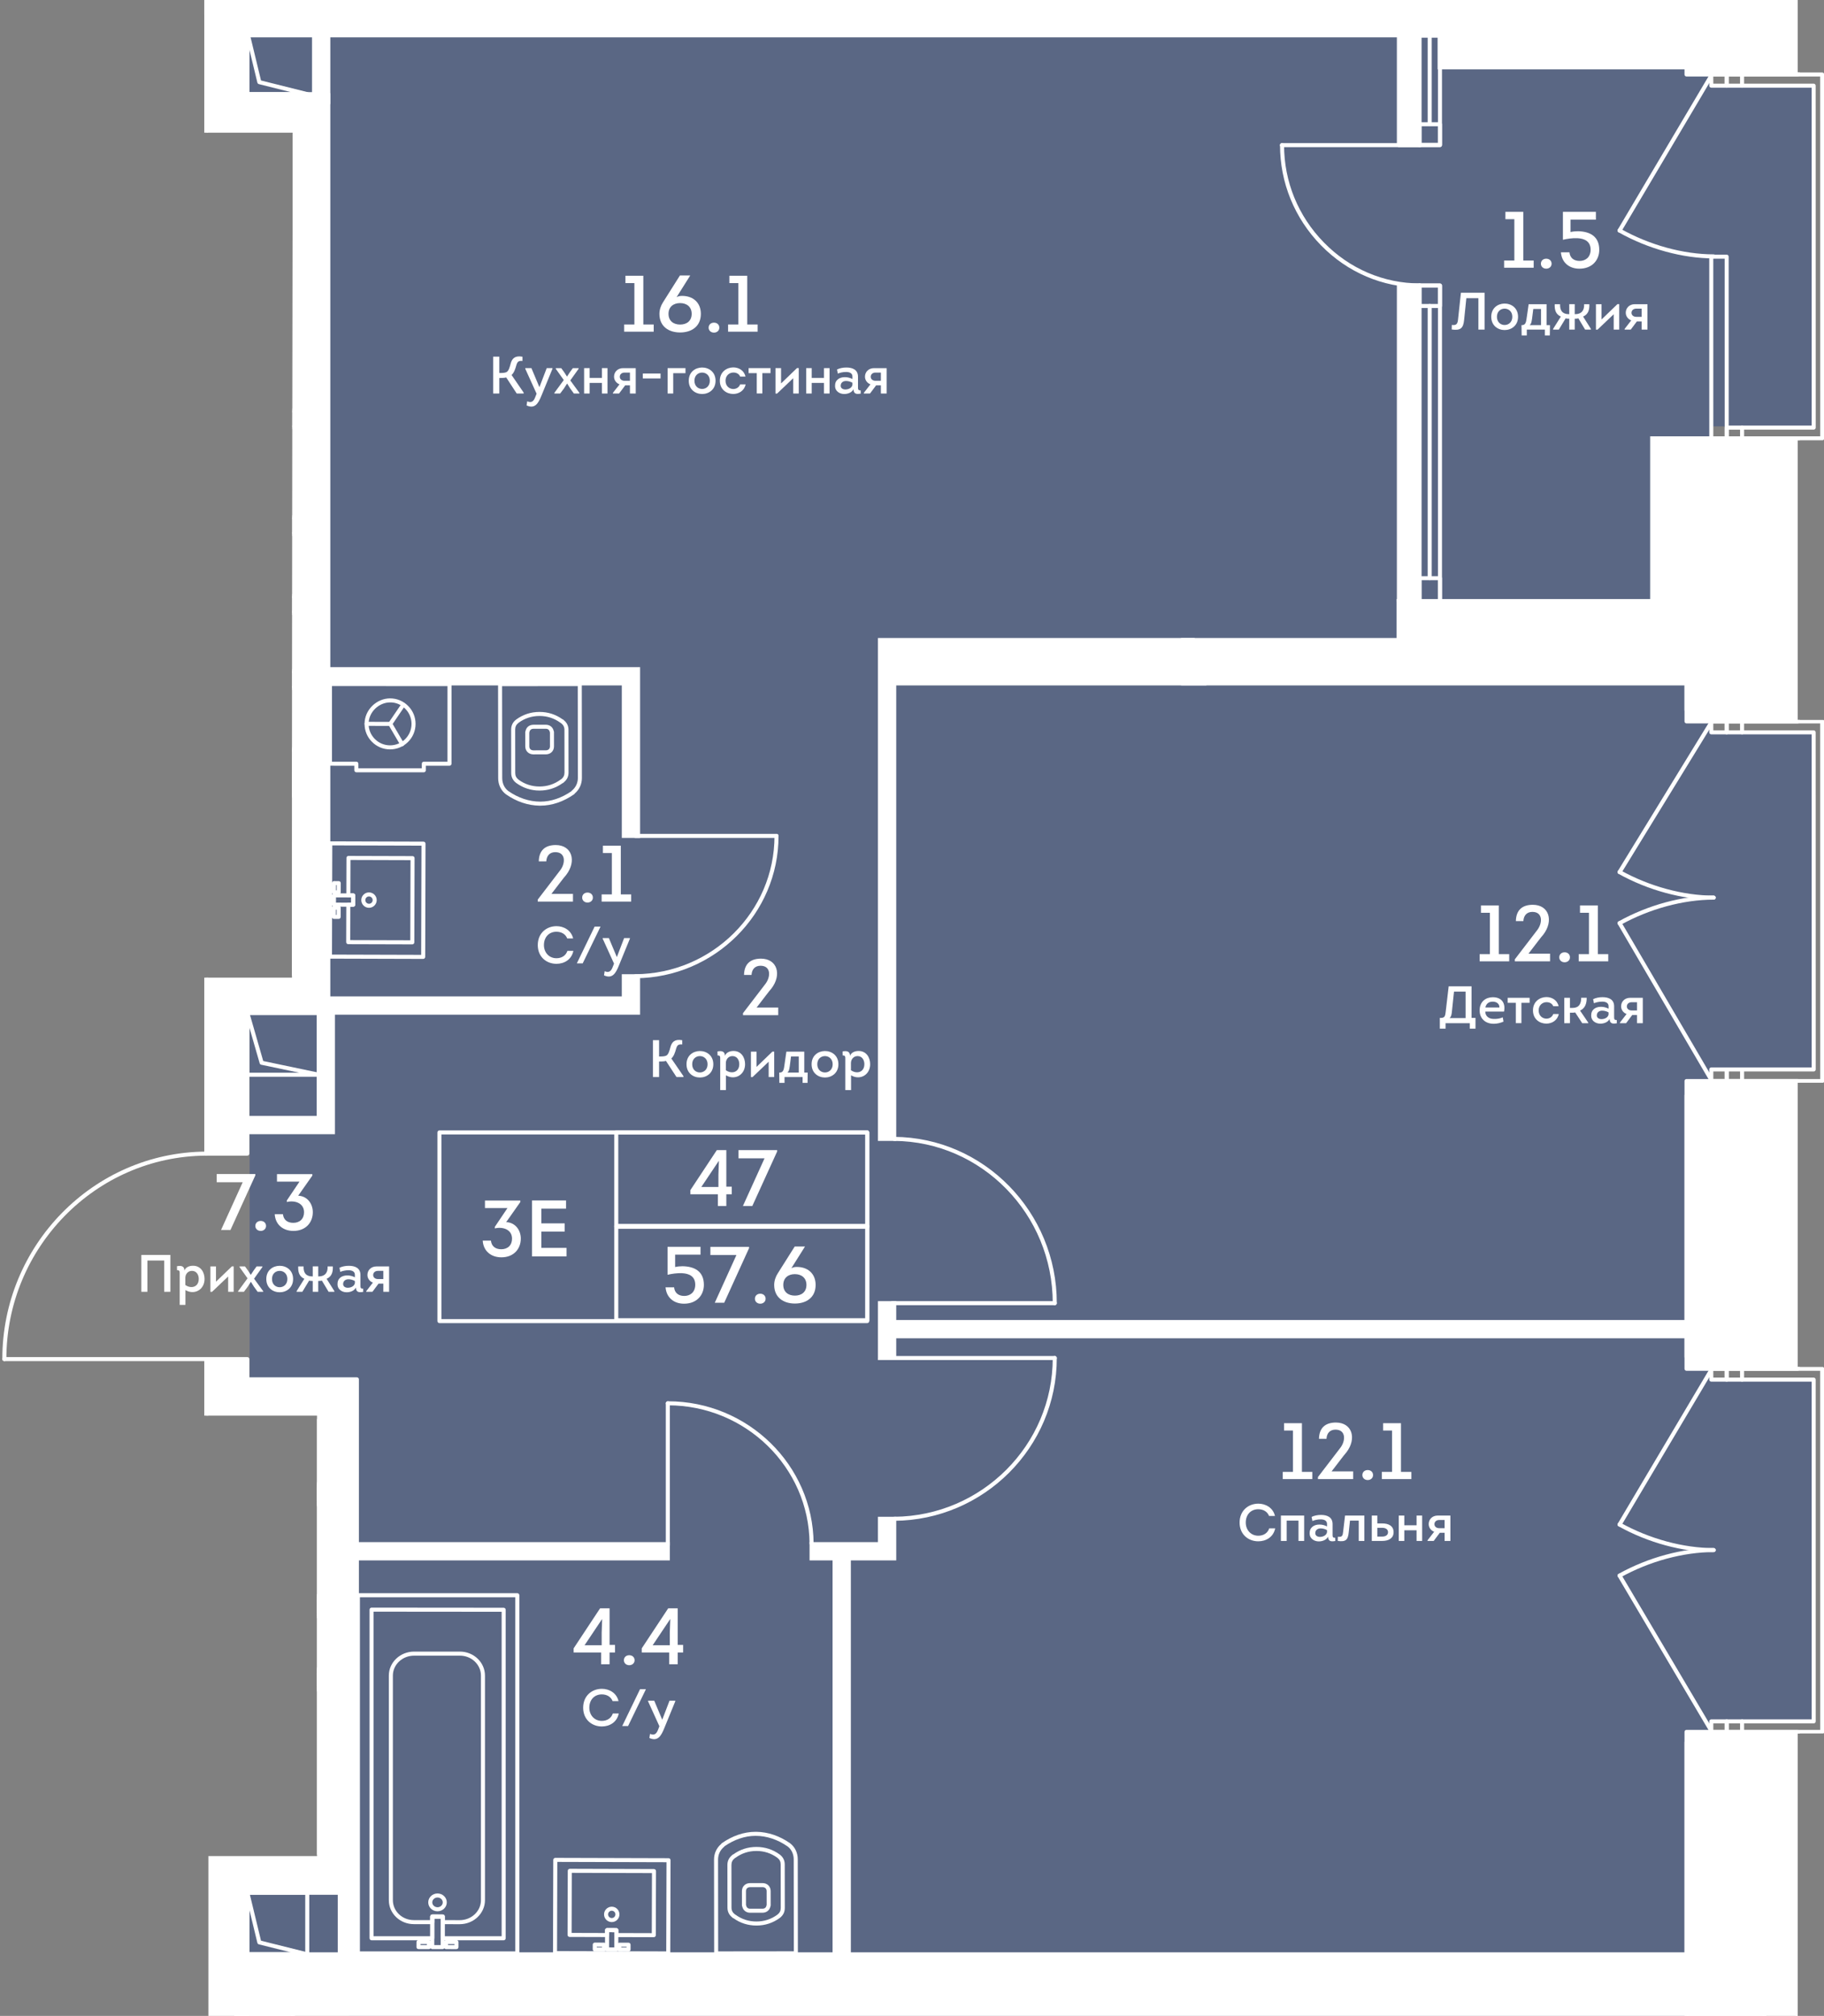 <?xml version="1.0" encoding="UTF-8"?><svg xmlns="http://www.w3.org/2000/svg" xmlns:xlink="http://www.w3.org/1999/xlink" viewBox="0 0 452.432 500"><rect x="0" y="0" width="452.432" height="500" fill="#808080" stroke="none"/><defs><clipPath id="clippath"><polygon points="452.432 109.195 452.432 17.922 445.91 17.922 445.91 0 50.264 0 50.264 32.913 72.59 32.913 72.418 242.483 49.214 242.483 49.214 285.578 0 285.578 0 337.674 49.214 337.674 49.214 351.126 78.635 351.126 78.635 460.364 51.693 460.364 51.693 500 445.91 500 445.91 486.615 445.91 486.615 445.91 429.949 452.432 429.949 452.432 339.051 445.91 339.051 445.91 268.557 452.432 268.557 452.432 178.569 445.91 178.569 445.91 109.195 452.432 109.195" fill="none"/></clipPath><clipPath id="clippath-1"><rect x="-771.636" y="-560.738" width="1224.068" height="2210.654" fill="none"/></clipPath><clipPath id="clippath-2"><rect x="-771.636" y="-560.738" width="1224.068" height="2210.654" fill="none"/></clipPath><clipPath id="clippath-3"><rect x="-771.636" y="-560.738" width="1224.068" height="2210.654" fill="none"/></clipPath><clipPath id="clippath-5"><rect x="-771.636" y="-560.738" width="1224.068" height="2210.654" fill="none"/></clipPath><clipPath id="clippath-6"><rect x="-771.636" y="-560.738" width="1224.068" height="2210.654" fill="none"/></clipPath><clipPath id="clippath-7"><rect x="-771.636" y="-560.738" width="1224.068" height="2210.654" fill="none"/></clipPath><clipPath id="clippath-8"><rect x="-771.636" y="-560.738" width="1224.068" height="2210.654" fill="none"/></clipPath><clipPath id="clippath-9"><rect x="-771.636" y="-560.738" width="1224.068" height="2210.654" fill="none"/></clipPath><clipPath id="clippath-10"><rect x="-771.636" y="-560.738" width="1224.068" height="2210.654" fill="none"/></clipPath></defs><g id="Layer_1"><polygon points="420.015 116.098 424.788 116.098 424.788 105.747 449.726 105.747 449.726 21.481 424.788 21.481 424.788 11.13 420.015 11.13 420.015 7.063 102.908 7.063 80.045 7.063 58.668 7.063 58.668 28.731 80.045 28.731 80.045 249.54 61.926 249.54 61.926 348.652 86.604 348.652 86.604 467.285 56.555 467.285 56.555 495.237 86.604 495.237 86.604 500.735 420.015 500.735 420.015 436.38 424.083 436.38 424.083 427.033 449.726 427.033 449.726 341.885 424.083 341.885 424.083 265.356 449.726 265.356 449.726 181.793 424.083 181.793 424.083 164.13 420.015 164.13 420.015 159.788 420.015 116.098" fill="#425788" opacity=".6"/></g><g id="_44"><g clip-path="url(#clippath)"><g clip-path="url(#clippath-1)"><g clip-path="url(#clippath-2)"><path d="m261.627,323.726h-40.324c-.276,0-.502-.223-.502-.502,0-.276.226-.499.502-.499h40.324c.276,0,.502.223.502.499,0,.28-.227.502-.502.502" fill="#fff"/><path d="m261.627,323.726h0c-.28,0-.502-.223-.502-.502.028-22.044-17.619-40.098-39.337-40.246-.276-.004-.499-.226-.495-.506,0-.276.251-.446.502-.495,22.267.152,40.36,18.659,40.335,41.247,0,.28-.227.502-.502.502" fill="#fff"/><path d="m261.627,337.332h-40.324c-.276,0-.502-.223-.502-.502,0-.276.226-.499.502-.499h40.324c.276,0,.502.223.502.499,0,.28-.227.502-.502.502" fill="#fff"/><path d="m221.792,377.207c-.276,0-.499-.219-.502-.499,0-.276.223-.502.499-.502,21.715-.152,39.362-17.813,39.337-39.376,0-.276.223-.499.502-.499.276,0,.499.223.499.499.028,22.111-18.064,40.225-40.331,40.377h-.004Z" fill="#fff"/><path d="m165.65,383.793c-.276,0-.502-.223-.502-.502v-35.231c0-.276.227-.499.502-.499s.502.223.502.499v35.231c0,.28-.227.502-.502.502" fill="#fff"/><path d="m201.306,383.339c-.276,0-.499-.219-.502-.499-.131-18.906-15.875-34.279-35.11-34.279h-.042c-.276,0-.502-.223-.502-.499,0-.29.209-.492.545-.502,19.784,0,35.981,15.815,36.115,35.273,0,.279-.223.506-.499.506h-.004Z" fill="#fff"/><path d="m192.61,207.828h-35.019c-.279,0-.502-.223-.502-.502,0-.276.223-.499.502-.499h35.019c.276,0,.502.223.502.499,0,.28-.227.502-.502.502" fill="#fff"/><path d="m157.621,242.634c-.276,0-.499-.219-.502-.499,0-.276.223-.502.499-.502,19.037-.131,34.509-15.521,34.491-34.304,0-.28.223-.502.502-.502.276,0,.499.223.499.502.021,19.331-15.896,35.17-35.485,35.305h-.004Z" fill="#fff"/><path d="m46.542,511.215c-.088,0-.177-.021-.258-.071l-37.572-22.497c-.237-.141-.315-.449-.173-.686.141-.241.453-.315.69-.173l37.572,22.497c.237.141.315.449.173.686-.096.159-.262.244-.431.244" fill="#fff"/><path d="m3.251,511.428c-.276,0-.502-.223-.502-.502,0-8.008,2.038-15.907,5.889-22.843.134-.241.439-.329.683-.195.244.135.333.439.195.683-3.771,6.788-5.762,14.517-5.762,22.355,0,.28-.226.502-.502.502" fill="#fff"/><path d="m51.168,337.602H1.081c-.276,0-.502-.223-.502-.502,0-.276.226-.499.502-.499h50.087c.276,0,.502.223.502.499,0,.28-.226.502-.502.502" fill="#fff"/><path d="m1.08,337.602c-.276,0-.502-.223-.502-.502-.032-28.188,22.599-51.279,50.451-51.467.308.007.502.219.502.495.004.276-.219.502-.495.506-27.3.188-49.486,22.826-49.454,50.465,0,.28-.223.502-.502.502" fill="#fff"/><path d="m318.013,36.503c-.141,0-.248-.035-.354-.141s-.141-.212-.141-.354.035-.283.141-.354c.177-.212.531-.177.707,0,.106.071.141.212.141.354,0,.106-.035.248-.141.354s-.247.141-.354.141" fill="#fff"/><path d="m352.22,36.501h-34.212c-.276,0-.502-.223-.502-.502,0-.276.227-.499.502-.499h34.212c.276,0,.502.223.502.499,0,.28-.227.502-.502.502" fill="#fff"/><path d="m352.197,71.3h0c-9.239-.004-17.959-3.725-24.545-10.467-6.551-6.71-10.155-15.528-10.148-24.831,0-.28.226-.502.502-.502s.502.223.502.502c-.007,9.041,3.495,17.612,9.862,24.127,6.395,6.551,14.86,10.162,23.827,10.169.276,0,.502.223.502.499,0,.28-.227.502-.502.502" fill="#fff"/></g><g clip-path="url(#clippath-3)"><path d="m162.171,480.481h-.004l-9.296-.028c-.276,0-.499-.226-.499-.502l.004-.715-1.295-.004v.715c0,.134-.057.262-.148.354-.096.096-.219.145-.354.145h-.004l-9.292-.028c-.28,0-.502-.226-.502-.502l.049-15.896c0-.131.053-.262.145-.354.096-.092.223-.145.354-.145h.004l20.887.064c.276,0,.499.226.499.502l-.05,15.893c0,.134-.053.262-.145.357-.096.092-.223.145-.354.145m-8.793-1.029l8.295.025.043-14.895-19.886-.057-.042,14.895,8.295.025v-.718c0-.131.053-.258.148-.354.096-.092.219-.145.354-.145l2.296.007c.28,0,.502.226.499.502v.715Z" fill="#fff"/><path d="m149.822,484.009h-.004l-2.296-.007c-.276,0-.499-.226-.499-.502l.004-1.174c0-.134.053-.262.148-.357.096-.092.219-.145.354-.145l2.296.007c.276,0,.502.226.499.506l-.004,1.174c0,.131-.053.258-.145.354-.096.092-.223.145-.354.145m-1.793-1.008l1.295.004v-.173l-1.295-.004v.173Z" fill="#fff"/><path d="m155.908,484.026h-.004l-2.296-.007c-.276,0-.499-.226-.499-.502l.004-1.174c0-.134.053-.262.148-.354.096-.092.219-.145.354-.145l2.296.007c.276,0,.502.226.499.502l-.004,1.174c0,.131-.053.258-.145.354-.096.092-.223.145-.354.145m-1.793-1.008l1.295.004v-.17l-1.295-.004v.17Z" fill="#fff"/><path d="m151.745,476.733h-.007c-1.054,0-1.91-.86-1.907-1.914.004-1.05.86-1.903,1.91-1.903h.007c1.05,0,1.907.86,1.903,1.914,0,.509-.202.99-.562,1.351-.361.357-.838.552-1.344.552m-.004-2.816c-.499,0-.906.407-.909.906,0,.499.407.909.909.909.244,0,.47-.092.64-.265.17-.17.265-.396.269-.64l.499.004-.499-.004c0-.499-.403-.909-.906-.909h-.004Z" fill="#fff"/><path d="m165.756,485.009h-.004l-28.085-.078c-.131,0-.258-.053-.354-.148-.092-.096-.145-.223-.145-.354l.067-23.123c0-.279.226-.502.502-.502l28.089.081c.131,0,.262.053.354.145.092.096.145.223.145.357l-.071,23.123c0,.276-.223.499-.499.499m-27.583-1.079l27.084.074.064-22.118-27.084-.078-.064,22.122Z" fill="#fff"/><path d="m152.865,484.017h-.004l-2.296-.007c-.276,0-.499-.226-.499-.502l.014-4.779c0-.134.053-.262.149-.357.095-.092.219-.145.354-.145l2.296.007c.276,0,.502.226.499.502l-.014,4.782c0,.131-.053.258-.145.354-.096.092-.223.145-.354.145m-1.793-1.008l1.295.004.011-3.778-1.295-.004-.011,3.778Z" fill="#fff"/><path d="m102.269,234.228h0l-15.9-.046c-.131,0-.258-.053-.354-.148-.092-.096-.145-.223-.145-.354l.028-9.296c0-.276.226-.499.502-.499l.715.004.004-1.298h-.715c-.131,0-.262-.053-.354-.148s-.145-.223-.145-.354l.028-9.296c0-.276.223-.499.499-.499h.004l15.896.046c.276,0,.499.227.499.502l-.06,20.887c0,.131-.053.262-.148.354-.096.092-.219.145-.354.145m-15.394-1.047l14.895.043.057-19.883-14.892-.046-.025,8.295.711.004c.134,0,.262.053.357.145.092.096.145.223.145.357l-.007,2.296c0,.276-.226.499-.502.499h-.715l-.025,8.291Z" fill="#fff"/><path d="m84.016,221.837h0l-1.174-.004c-.131,0-.258-.053-.354-.148-.092-.096-.145-.223-.145-.354l.007-2.296c0-.276.226-.499.502-.499l1.174.004c.131,0,.262.053.354.145.092.096.145.223.145.357l-.007,2.296c0,.276-.223.499-.502.499m-.668-1.005h.17l.004-1.295h-.17l-.004,1.295Z" fill="#fff"/><path d="m84.001,227.923h-.004l-1.174-.004c-.131,0-.258-.053-.354-.148-.092-.096-.145-.223-.145-.354l.007-2.296c0-.276.226-.499.502-.499l1.174.004c.134,0,.262.053.354.145.096.096.149.223.145.357l-.004,2.296c0,.276-.226.499-.502.499m-.672-1.005h.173l.004-1.295h-.173l-.004,1.295Z" fill="#fff"/><path d="m91.528,225.162h-.007c-1.054-.004-1.91-.863-1.907-1.917,0-.509.202-.987.566-1.348.361-.361.838-.555,1.344-.555h.007c1.054.004,1.91.863,1.907,1.917-.004.509-.205.99-.566,1.348-.361.357-.835.555-1.344.555m-.004-2.819c-.241,0-.467.096-.64.265-.17.17-.265.396-.265.64,0,.502.403.909.906.913h.004c.24,0,.467-.095.637-.265.173-.17.269-.4.269-.64,0-.502-.403-.909-.905-.913h-.004Z" fill="#fff"/><path d="m104.967,237.837h0l-23.126-.067c-.276,0-.499-.226-.499-.502l.081-28.089c0-.131.053-.262.145-.354.096-.092.223-.145.354-.145h.004l23.119.071c.279,0,.502.226.502.502l-.078,28.085c0,.131-.057.258-.148.354-.096.092-.219.145-.354.145m-22.62-1.068l22.122.064.074-27.084-22.122-.064-.074,27.084Z" fill="#fff"/><path d="m87.612,224.891h0l-4.779-.014c-.131,0-.258-.053-.354-.148-.092-.096-.145-.223-.145-.354l.007-2.296c0-.276.226-.499.502-.499l4.779.011c.134,0,.262.057.354.149.092.095.145.223.145.357l-.007,2.296c0,.276-.223.499-.502.499m-4.273-1.015l3.774.011.004-1.295-3.774-.011-.004,1.295Z" fill="#fff"/><path d="m186.053,474.418c-.969,0-1.74-.608-1.938-1.528-.035-.064-.078-.163-.078-.294l-.004-3.544c-.004-.559.202-1.065.57-1.425.368-.361.881-.559,1.443-.559l3.095-.004h.004c1.167,0,2.013.831,2.016,1.977l.004,3.548c0,.074-.032.198-.074.283-.195.927-.966,1.542-1.942,1.542l-3.091.004h-.004Zm-1.015-1.924c.011.021.021.05.032.081.103.548.463.842.983.842h.004l3.091-.004c.523,0,.884-.294.969-.785.004-.018.007-.035.011-.05.007-.021.021-.057.035-.088l-.004-3.445c-.004-.594-.403-.98-1.015-.98h-.004l-3.091.004c-.304.004-.562.095-.743.272-.18.173-.272.421-.272.707l.004,3.445Z" fill="#fff"/><path d="m177.642,485.009c-.276,0-.502-.223-.502-.502l-.028-23.278c-.004-1.524.626-2.893,1.776-3.87.035-.071.081-.134.138-.177,2.642-1.854,5.525-2.833,8.341-2.837h.283c2.862.046,5.727,1.015,8.302,2.819,1.231.927,1.924,2.373,1.928,3.979l.032,23.338c0,.134-.053.262-.145.354-.096.095-.223.148-.357.148l-19.766.025Zm2.091-27.095c-.028.053-.064.096-.103.131-.98.789-1.517,1.921-1.517,3.183l.028,22.776,18.765-.021-.028-22.78c-.004-1.348-.555-2.504-1.514-3.229-2.451-1.712-5.193-2.625-7.913-2.628h-.085c-2.561.004-5.2.891-7.633,2.568" fill="#fff"/><path d="m187.629,477.592c-2.101,0-4.018-.612-5.702-1.818-.042-.011-.081-.021-.106-.035-.057-.021-.106-.057-.148-.099-.025-.028-.05-.057-.067-.081-.778-.626-1.164-1.422-1.164-2.423l-.014-10.562c0-1.005.382-1.8,1.164-2.43.021-.032.042-.057.064-.078.042-.042.092-.078.148-.102.025-.011.064-.021.106-.032,1.677-1.217,3.601-1.832,5.706-1.836h.014c2.122,0,4.061.629,5.766,1.871.004.004.007.004.011.007.835.64,1.242,1.454,1.242,2.483l.014,10.757c.004,1.029-.403,1.843-1.234,2.487-1.712,1.256-3.658,1.889-5.79,1.892h-.007Zm-5.316-2.756c.039.014.085.039.134.074,1.521,1.114,3.265,1.68,5.182,1.68h.007c1.914-.004,3.661-.573,5.186-1.691.577-.449.842-.969.838-1.684l-.014-10.76c0-.715-.262-1.234-.845-1.684-1.532-1.111-3.268-1.677-5.171-1.677h-.014c-1.914.004-3.661.573-5.193,1.698-.028.021-.071.042-.117.06-.011.011-.021.021-.032.028-.584.446-.845.969-.845,1.691l.014,10.559c0,.718.265,1.242.856,1.694l.014.011Zm.156-14.223h0Z" fill="#fff"/><path d="m128.32,485.009h-39.542c-.276,0-.502-.226-.502-.502v-88.841c0-.276.226-.502.502-.502h39.542c.279,0,.502.226.502.502v88.841c0,.276-.223.502-.502.502m-39.044-1.001h38.541v-87.84h-38.541v87.84Z" fill="#fff"/><path d="m108.521,474.056c-1.27,0-2.299-.994-2.299-2.211,0-1.22,1.033-2.211,2.303-2.211.608,0,1.185.23,1.617.64.439.421.683.98.679,1.574,0,1.217-1.029,2.207-2.299,2.207m-1.298-2.211c0,.665.584,1.206,1.298,1.21.715,0,1.298-.545,1.298-1.21,0-.315-.131-.615-.371-.842-.244-.237-.573-.364-.927-.364-.711,0-1.298.541-1.298,1.206" fill="#fff"/><path d="m106.382,483.44h0l-2.579-.004c-.134,0-.262-.053-.357-.145-.092-.095-.145-.223-.145-.354l.004-1.252c0-.28.223-.502.499-.502l2.579.004c.279,0,.502.223.502.502v1.252c0,.131-.053.258-.148.354-.092.096-.219.145-.354.145m-2.076-1.005h1.578v-.247h-1.578v.247Z" fill="#fff"/><path d="m113.22,483.447h0l-2.579-.004c-.134,0-.262-.05-.354-.145-.096-.095-.149-.223-.149-.354l.004-1.252c0-.28.223-.502.499-.502h2.579c.134,0,.262.053.354.148.096.092.148.219.148.354v1.252c0,.279-.226.502-.502.502m-2.076-1.005h1.574v-.247l-1.574-.004v.251Z" fill="#fff"/><path d="m114.034,477.257h-.004l-4.223-.004c-.134,0-.262-.05-.354-.145-.096-.095-.149-.223-.149-.354v-.899h-1.574v.895c0,.131-.053.258-.149.354-.092.095-.219.145-.354.145l-4.566-.004c-1.663,0-3.222-.615-4.39-1.73-1.178-1.125-1.822-2.621-1.822-4.216v-55.708c.004-3.279,2.812-5.946,6.264-5.946h11.372c3.428.004,6.215,2.681,6.211,5.964v55.69c-.004,3.286-2.812,5.957-6.264,5.957m-3.725-1.005l3.721.004h.004c2.901,0,5.26-2.221,5.263-4.956v-55.69c.004-2.734-2.338-4.956-5.21-4.959h-11.372c-2.901,0-5.26,2.214-5.263,4.941v55.708c0,1.319.538,2.558,1.51,3.488.983.941,2.296,1.457,3.7,1.457l4.064.004v-.895c0-.134.053-.262.148-.354.092-.096.219-.149.354-.149l2.579.004c.28,0,.502.223.502.502v.895Z" fill="#fff"/><path d="m124.932,481.247h-15.129c-.134,0-.262-.05-.354-.145-.096-.095-.149-.223-.149-.354l.004-4.892h-1.578v4.888c0,.276-.226.502-.502.502h-15.058c-.134,0-.262-.05-.354-.145-.096-.095-.148-.223-.148-.354v-81.505c0-.131.053-.262.148-.354.092-.095.219-.148.354-.148l32.765.028c.276,0,.499.227.499.502v81.476c0,.276-.223.499-.499.499m-14.626-1.001h14.124v-80.472l-31.761-.028v80.5h14.053l.004-4.892c0-.134.053-.262.149-.354.092-.096.219-.149.354-.149l2.579.004c.279,0,.502.226.502.502l-.004,4.888Z" fill="#fff"/><path d="m109.801,483.444h0l-2.579-.004c-.134,0-.262-.05-.354-.145-.096-.095-.149-.223-.149-.354l.007-7.587c0-.276.226-.502.502-.502l2.579.004c.131,0,.262.053.354.145.096.096.145.223.145.357l-.004,7.584c0,.276-.226.502-.502.502m-2.076-1.005h1.574l.007-6.583h-1.578l-.004,6.583Z" fill="#fff"/><path d="m132.306,187.109c-1.167,0-2.016-.831-2.016-1.977l-.004-3.548c0-.074.035-.195.071-.279.195-.941.952-1.542,1.945-1.546l3.091-.004h.004c.969,0,1.74.608,1.938,1.528.035.064.078.163.078.294l.004,3.544c0,1.15-.845,1.984-2.013,1.984l-3.095.004h-.004Zm-1.019-5.43l.004,3.452c0,.594.4.976,1.015.976h.004l3.092-.004c.615-.004,1.015-.386,1.015-.983l-.004-3.442c-.014-.021-.025-.05-.032-.081-.102-.548-.463-.842-.983-.842h-.004l-3.091.004c-.52.004-.884.297-.969.785-.004.018-.007.035-.011.05-.007.021-.021.053-.035.085m-.449-.219h.011-.011Z" fill="#fff"/><path d="m134.01,199.829h-.209c-2.865-.046-5.73-1.015-8.305-2.819-1.227-.927-1.924-2.377-1.924-3.979l-.028-23.339c0-.134.05-.262.145-.354.096-.096.223-.149.354-.149l19.766-.025c.276,0,.502.223.502.502l.028,23.278c.004,1.524-.626,2.893-1.776,3.87-.035.071-.081.134-.138.173-2.646,1.857-5.529,2.837-8.341,2.84h-.074Zm.014-1.001h.06c2.561-.004,5.196-.891,7.633-2.568.028-.053.06-.096.102-.131.98-.789,1.518-1.921,1.518-3.184l-.028-22.776-18.765.021.028,22.78c.004,1.348.552,2.501,1.514,3.229,2.451,1.712,5.193,2.625,7.913,2.628h.025Z" fill="#fff"/><path d="m133.821,196.079c-2.119,0-4.057-.63-5.766-1.871-.004-.004-.007-.004-.011-.007-.835-.64-1.242-1.45-1.242-2.483l-.014-10.757c0-1.029.403-1.843,1.238-2.487,1.708-1.256,3.654-1.889,5.787-1.892h.007c2.101,0,4.018.612,5.702,1.818.042.011.081.021.106.035.057.021.106.057.148.099.025.028.046.057.064.081.785.633,1.167,1.429,1.167,2.423l.014,10.562c0,1.005-.379,1.797-1.164,2.426-.014.025-.032.05-.046.064-.05.057-.113.099-.18.131-.021.007-.057.014-.088.025-1.691,1.217-3.608,1.829-5.709,1.832h-.014Zm-5.171-2.678c1.532,1.111,3.268,1.677,5.171,1.677h.014c1.914-.004,3.661-.573,5.192-1.698.028-.021.067-.039.113-.06.011-.011.021-.018.035-.028.584-.446.845-.969.845-1.691l-.014-10.559c0-.718-.265-1.242-.856-1.694-.004-.004-.007-.007-.011-.011-.039-.014-.085-.035-.127-.071-1.532-1.118-3.275-1.684-5.193-1.684h-.007c-1.914.004-3.661.573-5.186,1.691-.577.446-.838.969-.838,1.687l.014,10.757c0,.715.262,1.234.845,1.684m10.976.785c-.004,0-.007.004-.007.004,0,0,.004-.004.007-.004m-.644-.623h0Z" fill="#fff"/><path d="m96.803,180.047c-.096,0-.195-.028-.283-.085-.23-.156-.286-.47-.131-.697l3.219-4.733c.156-.23.47-.286.697-.134.23.156.286.47.131.697l-3.219,4.733c-.096.145-.255.219-.414.219" fill="#fff"/><path d="m96.803,180.047h0l-5.875-.014c-.276,0-.502-.223-.499-.502,0-.276.223-.499.499-.499h.004l5.872.014c.279,0,.502.223.502.502,0,.276-.226.499-.502.499" fill="#fff"/><path d="m99.754,185.089c-.17,0-.34-.088-.432-.247l-2.954-5.041c-.138-.24-.06-.545.18-.686.233-.138.548-.064.686.177l2.95,5.044c.141.237.06.545-.177.683-.081.05-.17.071-.255.071" fill="#fff"/><path d="m96.751,185.871h-.011c-1.684,0-3.272-.665-4.468-1.864s-1.85-2.787-1.846-4.475c.004-1.673.69-3.258,1.924-4.471,1.199-1.171,2.801-1.843,4.404-1.843h.014c1.684.004,3.272.665,4.464,1.868,1.196,1.199,1.85,2.787,1.846,4.475-.004,1.684-.665,3.272-1.864,4.464s-2.78,1.846-4.464,1.846m-5.822-6.339h.502c-.004,1.418.548,2.756,1.553,3.767,1.005,1.012,2.342,1.567,3.756,1.571h.011c2.932,0,5.32-2.381,5.327-5.313,0-1.418-.548-2.756-1.556-3.764-1.005-1.012-2.313-1.602-3.767-1.571-1.341,0-2.688.566-3.7,1.556-1.044,1.022-1.62,2.352-1.624,3.753h-.502Z" fill="#fff"/><path d="m105.121,191.554h0l-16.735-.004c-.276,0-.499-.223-.499-.499v-1.128l-6.045-.004c-.276,0-.499-.223-.499-.499v-19.755c0-.131.053-.262.149-.354.092-.095.219-.145.354-.145l29.649.004c.276,0,.502.223.502.499l-.004,19.755c0,.276-.223.499-.499.499h-5.872v1.128c0,.134-.053.262-.148.354-.092.096-.219.149-.354.149m-16.232-1.005h15.733v-1.125c0-.276.223-.502.499-.502h5.872l.004-18.751-28.651-.004v18.751l6.042.004c.28,0,.502.223.502.499v1.128Z" fill="#fff"/></g><g clip-path="url(#clippath-5)"><path d="m76.213,23.846h-14.86c-.276,0-.499-.223-.499-.499v-15.284c0-.251.191-.467.442-.495.24-.053.485.131.545.379l2.901,12.016,11.591,2.897c.248.06.407.297.375.548-.032.251-.244.439-.495.439m-14.357-1.001h10.286l-7.938-1.984c-.18-.046-.322-.188-.364-.371l-1.984-8.21v10.566Z" fill="#fff"/><path d="m79.05,267.064h-17.697c-.276,0-.499-.223-.499-.499v-15.281c0-.251.184-.463.431-.495.258-.039.481.117.552.357l3.456,12.02,13.859,2.908c.251.053.421.286.396.541-.028.258-.241.449-.499.449m-17.194-1.001h12.366l-9.43-1.981c-.184-.035-.329-.17-.379-.35l-2.557-8.889v11.22Z" fill="#fff"/><path d="m76.21,485.242h-14.856c-.276,0-.499-.226-.499-.502v-15.281c0-.276.223-.499.499-.499h14.856c.28,0,.502.223.502.499v15.281c0,.276-.223.502-.502.502m-14.354-1.005h13.855v-14.28h-13.855v14.28Z" fill="#fff"/><path d="m76.213,485.24h-14.86c-.276,0-.499-.223-.499-.499v-15.281c0-.255.191-.47.442-.499.24-.046.485.134.545.382l2.901,12.012,11.591,2.897c.248.06.407.297.375.548-.032.251-.244.439-.495.439m-14.357-1.001h10.286l-7.938-1.984c-.18-.046-.322-.188-.364-.371l-1.984-8.21v10.566Z" fill="#fff"/><path d="m432.108,21.749h-3.82c-.276,0-.499-.223-.499-.499l-.004-2.773c0-.131.053-.258.149-.354.092-.096.219-.145.354-.145h3.82c.276,0,.502.223.502.499v2.773c0,.131-.053.258-.145.354-.095.096-.223.145-.357.145m-3.318-1.001h2.819l-.004-1.769h-2.816v1.769Z" fill="#fff"/><path d="m428.289,21.749h-3.81c-.276,0-.502-.223-.502-.499l-.011-2.77c-.004-.134.053-.262.145-.357.096-.096.223-.145.354-.145h3.824c.276,0,.499.223.499.499l.004,2.773c0,.131-.053.258-.148.354-.092.096-.219.145-.354.145m-3.311-1.001h2.808v-1.769h-2.816l.007,1.769Z" fill="#fff"/><path d="m432.115,109.219h-3.82c-.276,0-.499-.223-.499-.499l-.004-2.66c0-.131.05-.262.145-.354.096-.096.223-.145.354-.145h3.82c.28,0,.502.223.502.499l.004,2.66c0,.131-.053.258-.145.354-.095.096-.223.145-.357.145m-3.318-1.001h2.816v-1.655h-2.816v1.655Z" fill="#fff"/><path d="m428.294,109.219h-3.82c-.276,0-.499-.223-.499-.499l-.007-45.064c0-.134.049-.262.145-.354.096-.095.223-.148.354-.148l3.824.007c.276,0,.499.223.499.499l.007,45.061c0,.131-.053.258-.145.354-.095.096-.223.145-.357.145m-3.318-1.001h2.819l-.007-44.056-2.819-.004.007,44.059Z" fill="#fff"/><path d="m451.991,109.22h-19.876c-.276,0-.499-.223-.499-.502,0-.276.223-.499.499-.499h19.373l-.011-89.24h-19.37c-.276,0-.502-.223-.502-.499s.226-.502.502-.502h19.872c.276,0,.502.226.502.502l.011,90.238c0,.135-.053.262-.149.354-.092.096-.219.148-.354.148" fill="#fff"/><path d="m449.876,106.562h-17.753c-.276,0-.499-.223-.499-.502,0-.276.223-.499.499-.499h17.251l-.007-83.811h-17.251c-.276,0-.502-.226-.502-.502s.226-.499.502-.499h17.753c.276,0,.499.223.499.499l.011,84.812c0,.135-.053.262-.149.354-.092.096-.219.148-.354.148" fill="#fff"/><path d="m432.108,182.145h-3.82c-.276,0-.499-.223-.499-.499l-.004-2.72c0-.134.053-.262.149-.354.092-.096.219-.148.354-.148h3.82c.276,0,.502.226.502.502v2.72c0,.131-.053.258-.145.354-.095.096-.223.145-.357.145m-3.318-1.001h2.819l-.004-1.716h-2.816v1.716Z" fill="#fff"/><path d="m428.289,182.145h-3.81c-.276,0-.502-.223-.502-.499l-.011-2.717c-.004-.134.053-.262.145-.357.096-.096.223-.148.354-.148h3.824c.276,0,.499.226.499.502l.004,2.72c0,.131-.053.258-.148.354-.092.096-.219.145-.354.145m-3.311-1.001h2.808v-1.716h-2.816l.007,1.716Z" fill="#fff"/><path d="m432.115,268.629h-3.82c-.276,0-.499-.223-.499-.499l-.004-2.876c0-.131.05-.262.145-.354.096-.095.223-.145.354-.145h3.82c.28,0,.502.219.502.499l.004,2.876c0,.131-.053.258-.145.354-.095.096-.223.145-.357.145m-3.318-1.001h2.816v-1.871h-2.816v1.871Z" fill="#fff"/><path d="m428.294,268.629h-3.82c-.276,0-.499-.223-.499-.499l-.004-2.876c0-.131.053-.262.149-.354.092-.095.219-.145.354-.145h3.817c.28,0,.502.219.502.499l.004,2.876c0,.131-.053.258-.145.354-.095.096-.223.145-.357.145m-3.318-1.001h2.816v-1.871h-2.816v1.871Z" fill="#fff"/><path d="m451.991,268.63h-19.876c-.276,0-.499-.223-.499-.502,0-.276.223-.499.499-.499h19.373l-.011-88.201h-19.37c-.276,0-.502-.226-.502-.502s.226-.499.502-.499h19.872c.276,0,.502.223.502.499l.011,89.201c0,.135-.053.262-.149.354-.092.096-.219.148-.354.148" fill="#fff"/><path d="m449.876,265.756h-17.753c-.276,0-.499-.223-.499-.502,0-.276.223-.499.499-.499h17.251l-.007-82.608h-17.251c-.276,0-.502-.226-.502-.502s.226-.499.502-.499h17.753c.276,0,.499.223.499.499l.011,83.609c0,.135-.053.262-.149.354-.092.096-.219.148-.354.148" fill="#fff"/><path d="m432.108,342.689h-3.82c-.276,0-.499-.223-.499-.499l-.004-2.692c0-.134.053-.262.149-.354.092-.095.219-.148.354-.148h3.82c.276,0,.502.226.502.502v2.692c0,.131-.053.258-.145.354-.095.096-.223.145-.357.145m-3.318-1.001h2.819l-.004-1.691h-2.816v1.691Z" fill="#fff"/><path d="m428.289,342.689h-3.81c-.276,0-.502-.223-.502-.499l-.011-2.692c-.004-.131.053-.258.145-.354.096-.095.223-.148.354-.148h3.824c.276,0,.499.226.499.502l.004,2.692c0,.131-.053.258-.148.354-.092.096-.219.145-.354.145m-3.311-1.001h2.808v-1.691h-2.816l.007,1.691Z" fill="#fff"/><path d="m432.115,430.059h-3.82c-.276,0-.499-.223-.499-.499l-.004-2.603c0-.134.05-.262.145-.354.096-.096.223-.149.354-.149h3.82c.28,0,.502.223.502.502l.004,2.603c0,.131-.053.258-.145.354-.095.096-.223.145-.357.145m-3.318-1.001h2.816v-1.602h-2.816v1.602Z" fill="#fff"/><path d="m428.294,430.059h-3.82c-.276,0-.499-.223-.499-.499l-.004-2.603c0-.134.053-.262.149-.354.092-.096.219-.149.354-.149h3.817c.28,0,.502.223.502.502l.004,2.603c0,.131-.053.258-.145.354-.095.096-.223.145-.357.145m-3.318-1.001h2.816v-1.602h-2.816v1.602Z" fill="#fff"/><path d="m451.991,430.06h-19.876c-.276,0-.499-.223-.499-.502,0-.276.223-.499.499-.499h19.373l-.011-89.06h-19.37c-.276,0-.502-.223-.502-.502,0-.276.226-.499.502-.499h19.872c.276,0,.502.223.502.499l.011,90.061c0,.135-.053.262-.149.354-.092.096-.219.148-.354.148" fill="#fff"/><path d="m432.125,427.459c-.276,0-.502-.223-.502-.502,0-.276.227-.499.502-.499l17.251-.004-.007-83.765h-17.251c-.28,0-.502-.223-.502-.499,0-.28.223-.502.502-.502h17.75c.276,0,.502.223.502.502l.007,84.766c0,.135-.049.262-.145.354-.096.096-.223.148-.354.148h-17.753Z" fill="#fff"/><path d="m425.071,384.967c-7.694,0-16.289-2.331-23.59-6.395-.241-.134-.329-.442-.195-.683.131-.244.442-.326.683-.195,7.156,3.986,15.574,6.271,23.102,6.271.276,0,.502.223.502.499,0,.28-.227.502-.502.502" fill="#fff"/><path d="m401.725,378.634c-.088,0-.177-.021-.255-.071-.24-.141-.318-.446-.177-.686l22.921-38.633c.145-.244.453-.318.686-.177.241.141.318.449.177.686l-22.921,38.637c-.096.159-.262.244-.431.244" fill="#fff"/><path d="m401.725,391.3c-.177,0-.347-.092-.439-.258-.134-.24-.046-.548.195-.683,7.301-4.064,15.896-6.395,23.59-6.395.276,0,.502.226.502.502s-.226.499-.502.499c-7.527,0-15.946,2.285-23.102,6.271-.078.042-.163.064-.244.064" fill="#fff"/><path d="m424.646,430.06c-.17,0-.34-.088-.432-.244l-22.921-38.761c-.141-.237-.064-.545.177-.686.244-.141.548-.06.686.177l22.921,38.757c.141.24.064.545-.177.686-.081.05-.17.071-.255.071" fill="#fff"/><path d="m425.071,223.139c-7.694,0-16.289-2.331-23.59-6.395-.241-.134-.329-.442-.195-.683.131-.248.442-.326.683-.195,7.156,3.986,15.574,6.271,23.102,6.271.276,0,.502.223.502.499,0,.28-.227.502-.502.502" fill="#fff"/><path d="m401.725,216.806c-.088,0-.18-.025-.262-.074-.237-.145-.311-.453-.166-.69l22.921-37.378c.145-.24.449-.311.69-.166.237.145.311.453.166.69l-22.921,37.381c-.095.152-.262.237-.428.237" fill="#fff"/><path d="m401.725,229.473c-.177,0-.347-.092-.439-.258-.134-.24-.046-.548.195-.683,7.301-4.064,15.896-6.395,23.59-6.395.276,0,.502.226.502.502s-.226.499-.502.499c-7.527,0-15.946,2.285-23.102,6.271-.078.042-.163.064-.244.064" fill="#fff"/><path d="m424.646,268.63c-.17,0-.34-.088-.432-.247l-22.921-39.157c-.141-.24-.06-.545.177-.683.237-.141.548-.064.69.177l22.921,39.157c.138.237.057.545-.18.683-.081.05-.17.071-.255.071" fill="#fff"/><path d="m425.071,64.089c-7.694,0-16.293-2.359-23.593-6.473-.24-.138-.326-.442-.191-.683.138-.24.442-.326.686-.191,7.152,4.032,15.571,6.346,23.098,6.346.276,0,.502.223.502.499,0,.28-.227.502-.502.502" fill="#fff"/><path d="m401.725,57.68c-.088,0-.177-.021-.255-.071-.24-.141-.318-.446-.177-.686l22.921-38.701c.138-.24.453-.315.686-.177.241.141.318.449.177.69l-22.921,38.701c-.092.156-.262.244-.431.244" fill="#fff"/><path d="m357.175,36.419h-5.094c-.276,0-.502-.223-.502-.499v-5.094c0-.276.226-.502.502-.502h5.094c.276,0,.499.226.499.502v5.094c0,.276-.223.499-.499.499m-4.595-1.001h4.093v-4.093h-4.093v4.093Z" fill="#fff"/><path d="m354.626,31.327c-.276,0-.502-.223-.502-.502V8.837c0-.28.227-.502.502-.502s.502.223.502.502v21.987c0,.28-.227.502-.502.502" fill="#fff"/><path d="m357.175,149.585h-5.094c-.276,0-.502-.226-.502-.502v-5.67c0-.276.226-.502.502-.502h5.094c.276,0,.499.226.499.502v5.67c0,.276-.223.502-.499.502m-4.595-1.005h4.093v-4.669h-4.093v4.669Z" fill="#fff"/><path d="m357.175,36.5h-5.094c-.276,0-.502-.223-.502-.499V3.742c0-.276.226-.499.502-.499h5.094c.276,0,.499.223.499.499v32.259c0,.276-.223.499-.499.499m-4.595-1.001h4.093V4.244h-4.093v31.255Z" fill="#fff"/><path d="m357.175,149.585h-5.094c-.276,0-.502-.226-.502-.502v-78.24c0-.276.226-.499.502-.499h5.094c.276,0,.499.223.499.499v78.24c0,.276-.223.502-.499.502m-4.595-1.005h4.093v-77.235h-4.093v77.235Z" fill="#fff"/><path d="m357.175,76.393h-5.094c-.276,0-.502-.223-.502-.499v-5.093c0-.276.226-.502.502-.502h5.094c.276,0,.499.227.499.502v5.093c0,.276-.223.499-.499.499m-4.595-1.001h4.093v-4.093h-4.093v4.093Z" fill="#fff"/><path d="m354.626,143.913c-.276,0-.502-.223-.502-.502v-67.518c0-.276.227-.502.502-.502s.502.226.502.502v67.518c0,.28-.227.502-.502.502" fill="#fff"/><path d="m357.175,9.338h-5.094c-.276,0-.502-.226-.502-.502V3.742c0-.276.226-.499.502-.499h5.094c.276,0,.499.223.499.499v5.094c0,.276-.223.502-.499.502m-4.595-1.005h4.093v-4.093h-4.093v4.093Z" fill="#fff"/><rect x="346.987" y="3.675" width="5.094" height="32.323" fill="#fff"/><path d="m352.081,36.5h-5.094c-.276,0-.502-.223-.502-.499V3.675c0-.276.226-.502.502-.502h5.094c.276,0,.499.226.499.502v32.327c0,.276-.223.499-.499.499m-4.595-1.001h4.093V4.177h-4.093v31.322Z" fill="#fff"/><rect x="346.984" y="70.8" width="5.094" height="78.282" fill="#fff"/><path d="m352.077,149.585h-5.094c-.276,0-.499-.226-.499-.502v-78.282c0-.276.223-.502.499-.502h5.094c.276,0,.502.227.502.502v78.282c0,.276-.227.502-.502.502m-4.591-1.005h4.093v-77.281h-4.093v77.281Z" fill="#fff"/></g><rect x="55.832" y="-1.419" width="378.716" height="10.187" fill="#fff"/><rect x="84.275" y="469.459" width="4.245" height="15.281" fill="#fff"/><g clip-path="url(#clippath-6)"><rect x="84.494" y="463.127" width="3.537" height="23.728" fill="#fff"/><rect x="81.597" y="382.988" width="84.055" height="3.537" fill="#fff"/><polygon points="210.548 487.633 207.011 487.633 207.011 386.529 201.305 386.529 201.305 382.991 210.548 382.991 210.548 487.633" fill="#fff"/><polygon points="221.805 282.476 218.268 282.476 218.268 165.967 298.74 165.967 298.74 169.508 221.805 169.508 221.805 282.476" fill="#fff"/><polygon points="158.27 207.327 154.733 207.327 154.733 169.508 81.431 169.508 81.431 165.97 158.27 165.97 158.27 207.327" fill="#fff"/><rect x="218.268" y="323.223" width="3.537" height="13.608" fill="#fff"/><polygon points="221.805 386.527 207.657 386.527 207.657 382.99 218.268 382.99 218.268 376.707 221.805 376.707 221.805 386.527" fill="#fff"/><polygon points="158.27 251.177 76.695 251.177 76.695 247.639 154.733 247.639 154.733 242.132 158.27 242.132 158.27 251.177" fill="#fff"/><rect x="159.331" y="-84.986" width="3.537" height="89.919" fill="#fff"/><polygon points="81.433 25.337 77.895 25.337 77.895 7.386 58.172 7.386 58.172 3.849 81.433 3.849 81.433 25.337" fill="#fff"/><rect x="220.03" y="327.906" width="207.331" height="3.537" fill="#fff"/><polygon points="82.586 280.815 56.121 280.815 56.121 277.277 79.049 277.277 79.049 247.639 82.586 247.639 82.586 280.815" fill="#fff"/><rect x="51.166" y="352.306" width="4.245" height="107.39" fill="#fff"/><rect x="51.166" y="33.532" width="4.245" height="207.988" fill="#fff"/><rect x="54.534" y="414.045" width="24.375" height="4.146" fill="#fff"/><rect x="54.534" y="395.888" width="24.375" height="4.146" fill="#fff"/><rect x="54.534" y="368.157" width="24.375" height="4.146" fill="#fff"/><rect x="54.803" y="414.862" width="24.375" height="4.146" fill="#fff"/><rect x="54.803" y="396.705" width="24.375" height="4.146" fill="#fff"/><rect x="54.803" y="368.974" width="24.375" height="4.146" fill="#fff"/><rect x="51.959" y="147.862" width="24.375" height="4.146" fill="#fff"/><rect x="51.959" y="128.305" width="24.375" height="4.146" fill="#fff"/><rect x="51.959" y="166.468" width="24.375" height="4.146" fill="#fff"/><rect x="51.959" y="101.818" width="24.375" height="4.146" fill="#fff"/><rect x="52.387" y="185.863" width="20.841" height="11.45" fill="#fff"/><rect x="357.104" y="8.029" width="82.559" height="8.673" fill="#fff"/><polygon points="409.808 108.718 409.808 149.081 357.103 149.081 346.916 149.081 346.916 159.502 424.027 159.502 424.027 150.772 424.027 149.315 424.027 142.099 424.027 108.718 409.808 108.718" fill="#fff"/><polyline points="295.845 158.75 295.845 158.75 295.845 169.506 218.27 168.696 218.27 158.75" fill="#fff"/><path d="m88.533,487.356h-4.538v-2.115h-.219v-16.282h.219v-6.332h4.538v6.332h.488v16.282h-.488v2.115Zm-3.537-1.001h2.536v-2.115h.488v-14.28h-.488v-6.328h-2.536v6.328h-.219v14.28h.219v2.115Z" fill="#fff"/><path d="m166.151,387.028h-85.056v-4.538h85.056v4.538Zm-84.051-1.001h83.05v-2.536h-83.05v2.536Z" fill="#fff"/><path d="m158.771,207.828h-4.538v-37.82h-73.302v-4.538h77.84v42.358Zm-3.537-1.001h2.536v-40.356h-75.838v2.536h73.302v37.82Z" fill="#fff"/><path d="m222.306,337.332h-4.538v-14.609h4.538v4.683h205.555v4.538h-205.555v5.387Zm-3.537-1.001h2.536v-5.387h205.555v-2.536h-205.555v-4.68h-2.536v12.603Z" fill="#fff"/><path d="m211.049,488.133h-4.538v-101.104h-5.706v-4.538h16.961v-6.286h4.542v10.824h-11.259v101.104Zm-3.537-1.001h2.536v-101.104h11.255v-8.822h-2.533v6.286h-16.965v2.536h5.706v101.104Z" fill="#fff"/><path d="m83.088,281.315h-27.466v-4.538h22.928v-25.1h-2.356v-4.538h78.038v-5.507h4.538v10.046h-75.682v29.638Zm-26.465-1.001h25.464v-29.638h75.682v-8.04h-2.536v5.504h-78.038v2.536h2.356v27.102h-22.928v2.536Z" fill="#fff"/><path d="m55.913,460.197h-5.246v-108.391h5.246v15.85h23.494v.817h.272v5.147h-23.767v21.768h23.494v.817h.272v5.147h-23.767v12.193h23.494v.817h.272v5.147h-23.767v40.689Zm-4.245-1.001h3.244v-40.689h23.767v-3.145h-.272v-.817h-23.494v-14.195h23.767v-3.145h-.272v-.817h-23.494v-23.77h23.767v-3.145h-.272v-.817h-23.494v-15.85h-3.244v106.389Z" fill="#fff"/><path d="m55.913,242.02h-5.246V33.031h5.246v68.286h20.923v5.147h-20.923v21.34h20.923v5.147h-20.923v14.411h20.923v5.15h-20.923v13.456h20.923v5.147h-20.923v14.248h17.817v12.454h-17.817v44.205Zm-4.245-1.001h3.244v-44.208h17.817v-10.449h-17.817v-16.25h20.923v-3.145h-20.923v-15.461h20.923v-3.141h-20.923v-16.416h20.923v-3.145h-20.923v-23.342h20.923v-3.144h-20.923V34.032h-3.244v206.987Z" fill="#fff"/><path d="m81.933,25.837h-4.538V9.269h-22.065V-1.919h103.502v-83.57h4.538V-1.919h271.679V7.529h5.111v9.674h-83.56v-7.934H81.933v16.568Zm-3.537-1.001h2.536V8.268h276.67v7.934h81.558v-7.672h-5.115V-.918H162.37v-83.57h-2.536V-.918H56.331v9.186h22.065v16.568Z" fill="#fff"/><path d="m424.528,160.003h-78.112v-11.422h62.892v-40.363h15.221v51.785Zm-77.111-1.001h76.11v-49.783h-13.219v40.363h-62.892v9.42Z" fill="#fff"/><path d="m222.306,282.976h-4.538v-124.729h78.579v7.219h2.893v4.542h-76.934v112.968Zm-3.537-1.001h2.536v-112.968h76.934v-2.536h-2.897v-7.219h-76.574v122.724Z" fill="#fff"/></g><g clip-path="url(#clippath-7)"><rect x="418.329" y="-49.239" width="15.281" height="64.943" fill="#fff"/><path d="m433.61,16.207h-15.281c-.276,0-.499-.226-.499-.502V-49.239c0-.276.223-.502.499-.502h15.281c.276,0,.502.226.502.502V15.705c0,.276-.226.502-.502.502m-14.778-1.005h14.28v-63.942h-14.28V15.203Z" fill="#fff"/><polygon points="433.611 111.21 418.33 111.21 418.33 158.75 293.113 158.75 293.113 169.506 418.33 169.506 418.33 176.153 433.611 176.153 433.611 111.21" fill="#fff"/><path d="m433.609,176.652h-15.281c-.276,0-.499-.223-.499-.499v-6.148h-124.719c-.276,0-.499-.223-.499-.499v-10.757c0-.276.223-.502.499-.502h124.719v-47.038c0-.276.223-.502.499-.502h15.281c.276,0,.502.226.502.502v64.943c0,.276-.226.499-.502.499m-14.778-1.001h14.28v-63.942h-14.28v47.041c0,.276-.223.499-.502.499h-124.715v9.756h124.715c.28,0,.502.227.502.502v6.144Z" fill="#fff"/><rect x="418.329" y="271.658" width="15.281" height="64.943" fill="#fff"/><path d="m433.61,337.103h-15.281c-.276,0-.499-.226-.499-.502v-64.943c0-.276.223-.502.499-.502h15.281c.276,0,.502.226.502.502v64.943c0,.276-.226.502-.502.502m-14.778-1.001h14.28v-63.942h-14.28v63.942Z" fill="#fff"/><polygon points="433.611 432.106 418.33 432.106 418.33 484.74 61.354 484.74 61.354 494.502 433.611 494.502 433.611 432.106" fill="#fff"/><path d="m433.61,495.002H61.353c-.276,0-.499-.223-.499-.499v-9.763c0-.276.223-.502.499-.502h356.477v-52.132c0-.276.223-.502.499-.502h15.281c.276,0,.502.226.502.502v62.397c0,.276-.226.499-.502.499m-371.754-1.001h371.256v-61.392h-14.28v52.132c0,.276-.226.499-.502.499H61.855v8.762Z" fill="#fff"/><polygon points="61.355 342.119 61.355 337.1 51.167 337.1 51.167 352.306 78.333 352.306 78.333 459.696 51.167 459.696 51.167 538.696 61.355 538.696 61.355 469.459 88.52 469.459 88.52 342.119 61.355 342.119" fill="#fff"/><path d="m61.353,539.195h-10.187c-.276,0-.499-.223-.499-.499v-79c0-.276.223-.499.499-.499h26.664v-106.389h-26.664c-.276,0-.499-.227-.499-.502v-15.207c0-.276.223-.499.499-.499h10.187c.276,0,.502.223.502.499v4.521h26.664c.279,0,.502.223.502.499v127.34c0,.276-.223.502-.502.502h-26.664v68.735c0,.276-.226.499-.502.499m-9.685-1.001h9.186v-68.735c0-.276.223-.499.499-.499h26.667v-126.339h-26.667c-.276,0-.499-.226-.499-.502v-4.517h-9.186v14.205h26.663c.276,0,.502.223.502.499v107.39c0,.276-.226.502-.502.502h-26.663v77.996Z" fill="#fff"/><rect x="51.166" y="-161.542" width="10.187" height="165.17" fill="#fff"/><path d="m61.353,4.131h-10.187c-.276,0-.499-.223-.499-.502v-165.17c0-.276.223-.499.499-.499h10.187c.276,0,.502.223.502.499V3.629c0,.28-.226.502-.502.502m-9.685-1.001h9.186v-164.169h-9.186V3.13Z" fill="#fff"/><polygon points="61.355 23.345 61.355 -.849 51.167 -.849 51.167 33.532 72.391 33.532 72.391 241.521 51.167 241.521 51.167 286.132 61.355 286.132 61.355 251.283 81.432 251.283 81.432 23.345 61.355 23.345" fill="#fff"/><path d="m61.353,286.633h-10.187c-.276,0-.499-.223-.499-.499v-44.615c0-.276.223-.499.499-.499h20.725V34.033h-20.725c-.276,0-.499-.223-.499-.502V-.851c0-.276.223-.499.499-.499h10.187c.276,0,.502.223.502.499v23.696h19.578c.276,0,.499.223.499.502v227.938c0,.276-.223.499-.499.499h-19.578v34.35c0,.276-.226.499-.502.499m-9.685-1.001h9.186v-34.346c0-.279.223-.502.499-.502h19.578V23.846h-19.578c-.276,0-.499-.223-.499-.499V-.349h-9.186v33.381h20.721c.28,0,.502.223.502.499v207.988c0,.276-.223.502-.502.502h-20.721v43.61Z" fill="#fff"/><rect x="418.329" y="429.559" width="27.59" height="74.929" fill="#fff"/><path d="m445.92,504.987h-27.59c-.276,0-.499-.223-.499-.499v-74.929c0-.276.223-.502.499-.502h27.59c.279,0,.502.226.502.502v74.929c0,.276-.223.499-.502.499m-27.088-1.001h26.589v-73.924h-26.589v73.924Z" fill="#fff"/><rect x="58.602" y="486.582" width="379.03" height="17.905" fill="#fff"/><path d="m437.632,504.987H58.602c-.276,0-.502-.223-.502-.499v-17.905c0-.276.226-.502.502-.502h379.03c.276,0,.499.226.499.502v17.905c0,.276-.223.499-.499.499m-378.528-1.001h378.029v-16.901H59.104v16.901Z" fill="#fff"/><rect x="58.602" y="493.059" width="14.096" height="45.637" fill="#fff"/><path d="m72.694,539.195h-14.092c-.276,0-.502-.223-.502-.502v-45.634c0-.279.226-.502.502-.502h14.092c.276,0,.502.223.502.502v45.634c0,.28-.226.502-.502.502m-13.59-1.001h13.091v-44.636h-13.091v44.636Z" fill="#fff"/><rect x="418.329" y="268.128" width="27.59" height="71.37" fill="#fff"/><path d="m445.92,340h-27.59c-.276,0-.499-.226-.499-.502v-71.37c0-.276.223-.499.499-.499h27.59c.279,0,.502.223.502.499v71.37c0,.276-.223.502-.502.502m-27.088-1.005h26.589v-70.369h-26.589v70.369Z" fill="#fff"/><rect x="418.329" y="108.719" width="27.59" height="70.207" fill="#fff"/><path d="m445.92,179.428h-27.59c-.276,0-.499-.226-.499-.502v-70.207c0-.276.223-.502.499-.502h27.59c.279,0,.502.227.502.502v70.207c0,.276-.223.502-.502.502m-27.088-1.005h26.589v-69.206h-26.589v69.206Z" fill="#fff"/><rect x="418.329" y="-52.358" width="27.59" height="70.836" fill="#fff"/><path d="m445.92,18.98h-27.59c-.276,0-.499-.226-.499-.502V-52.358c0-.276.223-.499.499-.499h27.59c.279,0,.502.223.502.499V18.478c0,.276-.223.502-.502.502m-27.088-1.001h26.589V-51.856h-26.589V17.979Z" fill="#fff"/><rect x="443.122" y="482.133" width="5.03" height="16.108" fill="#fff"/><rect x="443.122" y="437.047" width="5.03" height="16.108" fill="#fff"/><rect x="443.122" y="318.841" width="5.03" height="16.108" fill="#fff"/><rect x="443.122" y="273.755" width="5.03" height="16.108" fill="#fff"/><rect x="443.122" y="157.678" width="5.03" height="16.108" fill="#fff"/><rect x="443.122" y="112.589" width="5.03" height="16.108" fill="#fff"/><rect x="443.122" y="-3.064" width="5.03" height="16.108" fill="#fff"/></g><g clip-path="url(#clippath-8)"><polygon points="367.339 226.395 367.339 224.574 371.775 224.574 371.775 236.657 374.35 236.657 374.35 238.44 367.021 238.44 367.021 236.657 369.557 236.657 369.557 226.395 367.339 226.395" fill="#fff"/><path d="m377.864,228.456h-1.861c.06-2.635,1.464-4.022,4.178-4.043,4.082,0,5.231,3.983,2.635,7.389-.732.835-1.624,2.08-3.686,4.736h5.352v1.899h-8.737v-.495l5.447-7.11c1.486-1.804,1.563-4.655-1.089-4.655-1.348,0-2.161.853-2.239,2.278" fill="#fff"/><path d="m386.766,237.449c0-.775.594-1.249,1.327-1.249s1.327.474,1.327,1.249c0,.732-.594,1.228-1.327,1.228s-1.327-.495-1.327-1.228" fill="#fff"/><polygon points="391.91 226.395 391.91 224.574 396.345 224.574 396.345 236.657 398.92 236.657 398.92 238.44 391.591 238.44 391.591 236.657 394.127 236.657 394.127 226.395 391.91 226.395" fill="#fff"/><polygon points="318.499 354.813 318.499 352.991 322.934 352.991 322.934 365.074 325.509 365.074 325.509 366.857 318.18 366.857 318.18 365.074 320.716 365.074 320.716 354.813 318.499 354.813" fill="#fff"/><path d="m329.024,356.873h-1.861c.06-2.635,1.464-4.022,4.178-4.043,4.082,0,5.231,3.983,2.635,7.389-.732.835-1.624,2.08-3.686,4.736h5.352v1.899h-8.737v-.495l5.447-7.11c1.486-1.804,1.563-4.655-1.089-4.655-1.348,0-2.161.853-2.239,2.278" fill="#fff"/><path d="m337.926,365.866c0-.775.594-1.249,1.327-1.249s1.327.474,1.327,1.249c0,.732-.594,1.228-1.327,1.228s-1.327-.495-1.327-1.228" fill="#fff"/><polygon points="343.069 354.813 343.069 352.991 347.505 352.991 347.505 365.074 350.08 365.074 350.08 366.857 342.751 366.857 342.751 365.074 345.287 365.074 345.287 354.813 343.069 354.813" fill="#fff"/><polygon points="155.137 70.222 155.137 68.401 159.573 68.401 159.573 80.484 162.148 80.484 162.148 82.267 154.819 82.267 154.819 80.484 157.355 80.484 157.355 70.222 155.137 70.222" fill="#fff"/><path d="m171.209,68.322l-3.389,5.387c.4-.219.814-.318,1.249-.318,2.734-.057,4.775,1.585,4.775,4.457,0,3.092-2.278,4.616-5.15,4.616-2.851,0-5.129-1.524-5.129-4.616,0-1.008.354-2.059.891-2.872l4.199-6.654h2.554Zm.357,9.526c0-1.723-1.21-2.674-2.872-2.674-1.684,0-2.872.951-2.872,2.674s1.21,2.653,2.872,2.653c1.684,0,2.872-.93,2.872-2.653" fill="#fff"/><path d="m175.772,81.276c0-.775.594-1.249,1.327-1.249s1.327.474,1.327,1.249c0,.732-.594,1.228-1.327,1.228s-1.327-.495-1.327-1.228" fill="#fff"/><polygon points="180.915 70.222 180.915 68.401 185.351 68.401 185.351 80.484 187.926 80.484 187.926 82.267 180.597 82.267 180.597 80.484 183.133 80.484 183.133 70.222 180.915 70.222" fill="#fff"/><polygon points="63.329 291.537 57.167 305.067 54.832 305.067 60.198 293.238 53.743 293.238 53.743 291.201 63.329 291.201 63.329 291.537" fill="#fff"/><path d="m63.337,304.076c0-.775.594-1.249,1.327-1.249s1.327.474,1.327,1.249c0,.732-.594,1.228-1.327,1.228s-1.327-.495-1.327-1.228" fill="#fff"/><path d="m70.184,301.164c.138,1.404,1.128,2.136,2.554,2.136,1.606,0,2.678-.987,2.678-2.632,0-2.317-2.359-3.01-4.262-2.536v-.396l3.131-4.655h-5.585v-1.864h8.776v.361l-3.509,4.991c2.299.099,3.626,2.037,3.626,4.078,0,2.575-1.762,4.655-4.814,4.655-2.533,0-4.475-1.524-4.634-4.139h2.041Z" fill="#fff"/><path d="m186.411,241.814h-1.861c.06-2.635,1.464-4.022,4.178-4.043,4.082,0,5.231,3.983,2.635,7.389-.732.835-1.624,2.08-3.686,4.736h5.352v1.899h-8.737v-.495l5.447-7.11c1.486-1.804,1.563-4.655-1.089-4.655-1.348,0-2.161.853-2.239,2.278" fill="#fff"/><path d="m151.202,412.781h-2.101v-2.911h-6.813v-1.029l6.558-9.925h2.356v9.073h1.348v1.882h-1.348v2.911Zm-1.882-11.171l-4.319,6.455h4.241v-3.067l.117-3.389h-.039Z" fill="#fff"/><path d="m154.754,411.792c0-.775.594-1.249,1.327-1.249s1.327.474,1.327,1.249c0,.732-.594,1.228-1.327,1.228s-1.327-.495-1.327-1.228" fill="#fff"/><path d="m168.097,412.781h-2.101v-2.911h-6.813v-1.029l6.558-9.925h2.356v9.073h1.348v1.882h-1.348v2.911Zm-1.882-11.171l-4.319,6.455h4.241v-3.067l.117-3.389h-.039Z" fill="#fff"/><path d="m135.505,213.639h-1.861c.06-2.635,1.464-4.022,4.178-4.043,4.082,0,5.231,3.983,2.635,7.389-.732.835-1.624,2.08-3.686,4.736h5.352v1.899h-8.737v-.495l5.447-7.11c1.486-1.804,1.563-4.655-1.089-4.655-1.348,0-2.161.853-2.239,2.278" fill="#fff"/><path d="m144.406,222.632c0-.775.594-1.249,1.327-1.249s1.327.474,1.327,1.249c0,.732-.594,1.228-1.327,1.228s-1.327-.495-1.327-1.228" fill="#fff"/><polygon points="149.55 211.578 149.55 209.756 153.985 209.756 153.985 221.84 156.56 221.84 156.56 223.622 149.231 223.622 149.231 221.84 151.768 221.84 151.768 211.578 149.55 211.578" fill="#fff"/><polygon points="373.407 54.36 373.407 52.538 377.842 52.538 377.842 64.622 380.418 64.622 380.418 66.404 373.088 66.404 373.088 64.622 375.625 64.622 375.625 54.36 373.407 54.36" fill="#fff"/><path d="m382.21,65.414c0-.775.594-1.249,1.327-1.249s1.327.474,1.327,1.249c0,.732-.594,1.228-1.327,1.228s-1.327-.495-1.327-1.228" fill="#fff"/><path d="m389.552,57.549c.612-.138,1.227-.198,1.861-.198,2.915.06,5.271,1.231,5.271,4.616,0,2.497-1.705,4.676-4.931,4.676-2.497,0-4.361-1.489-4.577-4.061h2.119c.138,1.447,1.15,2.136,2.515,2.136,1.387,0,2.674-.81,2.734-2.692.039-2.161-1.486-2.855-3.268-2.95-1.249-.06-2.596.156-3.604.393v-6.933h8.181v1.942h-6.3v3.07Z" fill="#fff"/></g><g clip-path="url(#clippath-9)"><path d="m357.455,252.475c.863,0,1.022-.485,1.125-1.387l.757-6.452h5.67v7.838h.98v2.663h-1.411v-1.358h-6.01v1.358h-1.422v-2.663h.311Zm2.653-1.319c-.053.456-.17,1.086-.562,1.358h3.986v-6.558h-2.876l-.548,5.2Z" fill="#fff"/><path d="m373.066,250.896h-4.651c0,1.146.902,1.825,2.052,1.825.782.039,1.539-.064,2.285-.389l.184,1.058c-.736.325-1.581.534-2.377.534-2.08.039-3.608-1.291-3.541-3.421.039-2.105,1.553-3.162,3.265-3.162,2.207,0,3.201,1.464,2.784,3.555m-4.627-1.008h3.474c.042-.955-.743-1.45-1.645-1.45-.941,0-1.631.46-1.829,1.45" fill="#fff"/><polygon points="375.992 253.767 375.992 248.727 373.969 248.727 373.969 247.485 379.413 247.485 379.413 248.727 377.379 248.727 377.379 253.767 375.992 253.767" fill="#fff"/><path d="m385.284,249.576c-.276-.679-.941-1.005-1.673-1.005-.966,0-1.956.704-1.956,2.038,0,1.358.976,2.051,1.931,2.051.704,0,1.411-.382,1.698-1.153h1.358c-.325,1.595-1.698,2.381-3.081,2.381-1.648,0-3.318-1.1-3.318-3.279,0-2.168,1.67-3.293,3.304-3.307,1.369-.011,2.717.732,3.056,2.274h-1.319Z" fill="#fff"/><path d="m390.068,249.993c1.581,0,2.14-1.005,2.14-2.522h1.362c.011,1.372-.34,2.589-1.648,3.187l2.027,2.978v.145h-1.489l-1.751-2.667c-.198.053-.456.067-.665.067h-.63v2.6h-1.408v-6.296h1.408v2.508h.654Z" fill="#fff"/><path d="m396.941,253.899c-1.15,0-2.26-.732-2.26-1.96-.039-1.5,1.061-2.221,2.444-2.221.616,0,1.305.159,1.868.47v-.626c0-1.659-2.833-1.111-3.619-.718l-.209-1.019c.64-.329,1.489-.495,2.324-.495,1.528,0,2.886.534,2.886,2.271v2.483c0,.587-.025.966.654.902l.025.81c-.99.17-1.762.17-1.8-1.072-.417.835-1.425,1.174-2.313,1.174m2.052-2.794c-.47-.276-1.072-.442-1.634-.431-.69.014-1.28.417-1.28,1.188,0,.626.577.916,1.149.916.746,0,1.62-.354,1.765-1.153v-.52Z" fill="#fff"/><path d="m403.462,251.498c-.785-.276-1.358-1.033-1.358-1.896,0-1.149.86-2.105,2.221-2.115h3.159v6.296h-1.436v-2.027h-1.189l-1.514,2.027h-1.528v-.159l1.645-2.126Zm2.586-.877v-2.037h-1.319c-.718,0-1.199.432-1.199,1.044,0,.587.495.994,1.199.994h1.319Z" fill="#fff"/><path d="m312.124,372.951c1.79,0,3.643.994,4.128,3.056h-1.464c-.456-1.139-1.475-1.659-2.674-1.673-1.871,0-3.109,1.358-3.109,3.307,0,1.815,1.238,3.265,3.109,3.265,1.252,0,2.31-.616,2.717-1.829h1.475c-.46,2.232-2.338,3.212-4.192,3.212-2.483,0-4.637-1.712-4.637-4.648,0-2.954,2.154-4.69,4.648-4.69" fill="#fff"/><polygon points="323.488 375.903 323.488 382.199 322.077 382.199 322.077 377.155 319.152 377.155 319.152 382.199 317.716 382.199 317.716 375.903 323.488 375.903" fill="#fff"/><path d="m327.107,382.316c-1.15,0-2.26-.732-2.26-1.96-.039-1.5,1.061-2.221,2.444-2.221.616,0,1.305.159,1.868.47v-.626c0-1.659-2.833-1.111-3.619-.718l-.209-1.019c.64-.329,1.489-.495,2.324-.495,1.528,0,2.886.534,2.886,2.271v2.483c0,.587-.025.966.654.902l.025.81c-.99.17-1.762.17-1.8-1.072-.417.835-1.425,1.174-2.313,1.174m2.052-2.794c-.47-.276-1.072-.442-1.634-.431-.69.014-1.28.417-1.28,1.188,0,.626.577.916,1.149.916.746,0,1.62-.354,1.765-1.153v-.52Z" fill="#fff"/><path d="m334.856,377.157l-.301,2.809c-.184,1.96-.718,2.518-2.731,2.232l.025-1.044c1.1.156,1.203-.315,1.309-1.242l.47-4.008h4.793v6.293h-1.397v-5.041h-2.168Z" fill="#fff"/><path d="m340.265,382.197v-6.293h1.372v1.956h1.266c1.436,0,2.77.562,2.77,2.172,0,1.578-1.358,2.165-2.784,2.165h-2.624Zm1.372-3.251v2.168h1.242c.771,0,1.411-.34,1.411-1.082,0-.746-.64-1.086-1.411-1.086h-1.242Z" fill="#fff"/><polygon points="352.757 375.903 352.757 382.199 351.37 382.199 351.37 379.561 348.328 379.561 348.328 382.199 346.956 382.199 346.956 375.903 348.328 375.903 348.328 378.319 351.37 378.319 351.37 375.903 352.757 375.903" fill="#fff"/><path d="m355.736,379.915c-.785-.276-1.358-1.033-1.358-1.896,0-1.149.863-2.105,2.221-2.115h3.159v6.296h-1.436v-2.027h-1.189l-1.514,2.027h-1.528v-.159l1.645-2.126Zm2.586-.877v-2.037h-1.319c-.718,0-1.199.432-1.199,1.044,0,.587.495.994,1.199.994h1.319Z" fill="#fff"/><path d="m123.85,92.515c.693,0,1.383-.014,1.79-.223.534-.286.796-1.213,1.044-2.168.329-1.174,1.033-1.998,2.915-1.645v1.044c-.916-.064-1.242.106-1.518,1.047-.272.99-.573,1.878-1.189,2.441l3.003,4.375v.223h-1.723l-2.614-3.997c-.389.145-1.266.145-1.708.145v3.852h-1.528v-9.144h1.528v4.05Z" fill="#fff"/><path d="m134.299,98.143c-.757,1.868-1.606,3.371-3.682,2.416l.156-1.029c1.125.495,1.645-.067,2.023-1.111l.301-.771-2.808-6.18v-.156h1.528l1.96,4.676h.039l1.79-4.676h1.425v.156l-2.731,6.675Z" fill="#fff"/><polygon points="140.65 95.152 139.879 96.355 138.941 97.607 137.502 97.607 137.502 97.451 139.84 94.264 137.855 91.47 137.855 91.314 139.214 91.314 139.932 92.305 140.625 93.376 140.664 93.376 141.343 92.333 142.086 91.314 143.522 91.314 143.522 91.47 141.46 94.356 143.72 97.451 143.72 97.607 142.348 97.607 141.421 96.33 140.689 95.152 140.65 95.152" fill="#fff"/><polygon points="150.686 91.313 150.686 97.609 149.3 97.609 149.3 94.97 146.258 94.97 146.258 97.609 144.885 97.609 144.885 91.313 146.258 91.313 146.258 93.729 149.3 93.729 149.3 91.313 150.686 91.313" fill="#fff"/><path d="m153.667,95.325c-.785-.276-1.358-1.033-1.358-1.896,0-1.149.863-2.105,2.221-2.115h3.159v6.296h-1.436v-2.027h-1.189l-1.514,2.027h-1.528v-.159l1.645-2.126Zm2.586-.877v-2.037h-1.319c-.718,0-1.199.432-1.199,1.044,0,.587.495.994,1.199.994h1.319Z" fill="#fff"/><rect x="159.444" y="92.643" width="4.404" height="1.227" fill="#fff"/><polygon points="165.6 97.608 165.6 91.312 170.029 91.312 170.029 92.567 166.987 92.567 166.987 97.608 165.6 97.608" fill="#fff"/><path d="m174.161,97.724c-1.659,0-3.318-1.097-3.318-3.29,0-2.168,1.62-3.254,3.265-3.279,1.684-.025,3.382,1.072,3.382,3.279,0,2.193-1.673,3.29-3.329,3.29m.025-1.252c.941-.011,1.882-.693,1.882-2.037,0-1.372-.994-2.051-1.96-2.023-.941.025-1.854.69-1.854,2.023,0,1.372.966,2.052,1.931,2.037" fill="#fff"/><path d="m183.592,93.403c-.276-.679-.941-1.005-1.673-1.005-.966,0-1.956.704-1.956,2.038,0,1.358.976,2.051,1.931,2.051.704,0,1.411-.382,1.698-1.153h1.358c-.325,1.595-1.698,2.381-3.081,2.381-1.648,0-3.318-1.1-3.318-3.279,0-2.168,1.67-3.293,3.304-3.307,1.369-.011,2.717.732,3.056,2.274h-1.319Z" fill="#fff"/><polygon points="187.71 97.594 187.71 92.554 185.686 92.554 185.686 91.312 191.13 91.312 191.13 92.554 189.096 92.554 189.096 97.594 187.71 97.594" fill="#fff"/><polygon points="192.744 97.622 192.352 97.622 192.352 91.312 193.738 91.312 193.738 95.1 197.683 91.297 198.125 91.297 198.125 97.608 196.756 97.608 196.756 93.805 192.744 97.622" fill="#fff"/><polygon points="205.769 91.313 205.769 97.609 204.382 97.609 204.382 94.97 201.34 94.97 201.34 97.609 199.968 97.609 199.968 91.313 201.34 91.313 201.34 93.729 204.382 93.729 204.382 91.313 205.769 91.313" fill="#fff"/><path d="m209.389,97.725c-1.15,0-2.26-.732-2.26-1.96-.039-1.5,1.061-2.221,2.444-2.221.616,0,1.305.159,1.868.47v-.626c0-1.659-2.833-1.111-3.619-.718l-.209-1.019c.64-.329,1.489-.495,2.324-.495,1.528,0,2.886.534,2.886,2.271v2.483c0,.587-.025.966.654.902l.025.81c-.99.17-1.762.17-1.8-1.072-.417.835-1.425,1.174-2.313,1.174m2.052-2.794c-.47-.276-1.072-.442-1.634-.431-.69.014-1.28.417-1.28,1.188,0,.626.577.916,1.149.916.746,0,1.62-.354,1.765-1.153v-.52Z" fill="#fff"/><path d="m215.91,95.325c-.785-.276-1.358-1.033-1.358-1.896,0-1.149.863-2.105,2.221-2.115h3.159v6.296h-1.436v-2.027h-1.189l-1.514,2.027h-1.528v-.159l1.645-2.126Zm2.586-.877v-2.037h-1.319c-.718,0-1.199.432-1.199,1.044,0,.587.495.994,1.199.994h1.319Z" fill="#fff"/><polygon points="42.261 311.264 42.261 320.408 40.733 320.408 40.733 312.651 36.566 312.651 36.566 320.408 35.052 320.408 35.052 311.264 42.261 311.264" fill="#fff"/><path d="m47.891,313.943c1.853,0,2.847,1.553,2.847,3.279,0,2.023-1.461,3.329-3.148,3.251-.52-.025-1.072-.184-1.595-.499v3.672h-1.422v-7.524c0-.729.067-1.082-.665-1.082l-.014-.98c1.044-.209,1.843-.039,1.843,1.072.364-.877,1.252-1.188,2.154-1.188m-1.921,4.779c.523.368,1.1.538,1.609.509.952-.039,1.723-.729,1.723-2.009,0-1.047-.562-2.013-1.698-2.013-.98,0-1.634.81-1.634,1.747v1.765Z" fill="#fff"/><polygon points="52.582 320.422 52.19 320.422 52.19 314.111 53.576 314.111 53.576 317.9 57.52 314.097 57.962 314.097 57.962 320.408 56.59 320.408 56.59 316.605 52.582 320.422" fill="#fff"/><polygon points="62.209 317.952 61.438 319.154 60.501 320.407 59.061 320.407 59.061 320.251 61.4 317.064 59.415 314.269 59.415 314.114 60.773 314.114 61.492 315.104 62.185 316.176 62.224 316.176 62.903 315.133 63.646 314.114 65.082 314.114 65.082 314.269 63.02 317.156 65.28 320.251 65.28 320.407 63.907 320.407 62.981 319.13 62.248 317.952 62.209 317.952" fill="#fff"/><path d="m69.373,320.524c-1.659,0-3.318-1.097-3.318-3.29,0-2.168,1.62-3.254,3.265-3.279,1.684-.025,3.382,1.072,3.382,3.279,0,2.193-1.673,3.29-3.329,3.29m.025-1.252c.941-.011,1.882-.693,1.882-2.037,0-1.372-.994-2.051-1.96-2.023-.941.025-1.853.69-1.853,2.023,0,1.372.966,2.052,1.931,2.037" fill="#fff"/><path d="m81.26,314.113h1.295c.064,1.344-.237,2.494-1.542,3.07l1.931,3.067v.159h-1.436l-1.67-2.784c-.209.053-.446.092-.902.092v2.692h-1.362v-2.692c-.481,0-.69-.039-.898-.092l-1.684,2.784h-1.425v-.159l1.921-3.067c-1.295-.577-1.581-1.726-1.518-3.07h1.333c-.064,1.436.446,2.483,2.271,2.483v-2.497h1.362v2.497c1.8,0,2.391-1.047,2.324-2.483" fill="#fff"/><path d="m85.974,320.525c-1.15,0-2.26-.732-2.26-1.96-.039-1.5,1.061-2.221,2.444-2.221.616,0,1.305.159,1.868.47v-.626c0-1.659-2.833-1.111-3.619-.718l-.209-1.019c.64-.329,1.489-.495,2.324-.495,1.528,0,2.886.534,2.886,2.271v2.483c0,.587-.025.966.654.902l.025.81c-.99.17-1.762.17-1.8-1.072-.417.835-1.425,1.174-2.313,1.174m2.052-2.794c-.47-.276-1.072-.442-1.634-.431-.69.014-1.28.417-1.28,1.188,0,.626.577.916,1.15.916.746,0,1.62-.354,1.765-1.153v-.52Z" fill="#fff"/><path d="m92.495,318.124c-.785-.276-1.358-1.033-1.358-1.896,0-1.149.86-2.105,2.221-2.115h3.159v6.296h-1.436v-2.027h-1.189l-1.514,2.027h-1.528v-.159l1.645-2.126Zm2.586-.877v-2.037h-1.319c-.718,0-1.199.432-1.199,1.044,0,.587.495.994,1.199.994h1.319Z" fill="#fff"/><path d="m163.479,262.045c.693,0,1.383-.014,1.79-.223.534-.286.796-1.213,1.044-2.168.329-1.174,1.033-1.998,2.915-1.645v1.044c-.916-.064-1.242.106-1.518,1.047-.272.99-.573,1.878-1.188,2.441l3.003,4.375v.223h-1.723l-2.614-3.997c-.389.145-1.266.145-1.708.145v3.852h-1.528v-9.144h1.528v4.05Z" fill="#fff"/><path d="m173.603,267.255c-1.659,0-3.318-1.097-3.318-3.29,0-2.168,1.62-3.254,3.265-3.279,1.684-.025,3.382,1.072,3.382,3.279,0,2.193-1.673,3.29-3.329,3.29m.025-1.252c.941-.011,1.882-.693,1.882-2.037,0-1.372-.994-2.051-1.96-2.023-.941.025-1.854.69-1.854,2.023,0,1.372.966,2.052,1.931,2.037" fill="#fff"/><path d="m181.964,260.674c1.853,0,2.847,1.553,2.847,3.279,0,2.023-1.461,3.329-3.148,3.251-.52-.025-1.072-.184-1.595-.499v3.672h-1.422v-7.524c0-.729.067-1.082-.665-1.082l-.014-.98c1.043-.209,1.843-.039,1.843,1.072.364-.877,1.252-1.188,2.154-1.188m-1.921,4.779c.523.368,1.1.538,1.609.509.952-.039,1.723-.729,1.723-2.009,0-1.047-.562-2.013-1.698-2.013-.98,0-1.634.81-1.634,1.747v1.765Z" fill="#fff"/><polygon points="186.655 267.153 186.262 267.153 186.262 260.842 187.648 260.842 187.648 264.631 191.592 260.828 192.035 260.828 192.035 267.139 190.662 267.139 190.662 263.336 186.655 267.153" fill="#fff"/><path d="m193.317,268.59l-.039-2.561h.156c.93,0,1.005-.902,1.164-2.009l.456-3.176h4.443v5.186h.845l-.035,2.561h-1.227v-1.45h-4.482v1.45h-1.28Zm4.807-6.558h-1.921l-.301,2.391c-.141.951-.248,1.344-.587,1.606h2.809v-3.997Z" fill="#fff"/><path d="m204.632,267.255c-1.663,0-3.318-1.097-3.318-3.29,0-2.168,1.62-3.254,3.265-3.279,1.684-.025,3.382,1.072,3.382,3.279,0,2.193-1.673,3.29-3.329,3.29m.025-1.252c.941-.011,1.882-.693,1.882-2.037,0-1.372-.994-2.051-1.96-2.023-.941.025-1.854.69-1.854,2.023,0,1.372.966,2.052,1.931,2.037" fill="#fff"/><path d="m212.992,260.674c1.853,0,2.847,1.553,2.847,3.279,0,2.023-1.461,3.329-3.148,3.251-.52-.025-1.072-.184-1.592-.499v3.672h-1.426v-7.524c0-.729.067-1.082-.665-1.082l-.014-.98c1.043-.209,1.843-.039,1.843,1.072.364-.877,1.252-1.188,2.154-1.188m-1.921,4.779c.523.368,1.1.538,1.609.509.952-.039,1.723-.729,1.723-2.009,0-1.047-.562-2.013-1.698-2.013-.98,0-1.634.81-1.634,1.747v1.765Z" fill="#fff"/><path d="m149.296,418.876c1.79,0,3.643.994,4.128,3.056h-1.464c-.456-1.139-1.475-1.659-2.674-1.673-1.871,0-3.109,1.358-3.109,3.307,0,1.815,1.238,3.265,3.109,3.265,1.252,0,2.31-.616,2.717-1.829h1.475c-.46,2.232-2.338,3.212-4.192,3.212-2.483,0-4.637-1.712-4.637-4.648,0-2.954,2.154-4.69,4.648-4.69" fill="#fff"/><polygon points="158.752 418.98 160.216 418.98 155.788 428.11 154.338 428.11 158.752 418.98" fill="#fff"/><path d="m164.764,428.659c-.757,1.868-1.606,3.371-3.686,2.416l.159-1.029c1.121.495,1.645-.067,2.023-1.111l.301-.771-2.808-6.18v-.156h1.528l1.963,4.676h.035l1.79-4.676h1.425v.156l-2.731,6.675Z" fill="#fff"/><path d="m138.039,229.717c1.79,0,3.643.994,4.128,3.056h-1.464c-.456-1.139-1.475-1.659-2.674-1.673-1.871,0-3.109,1.358-3.109,3.307,0,1.815,1.238,3.265,3.109,3.265,1.252,0,2.31-.616,2.717-1.829h1.475c-.46,2.232-2.338,3.212-4.192,3.212-2.483,0-4.637-1.712-4.637-4.648,0-2.954,2.154-4.69,4.648-4.69" fill="#fff"/><polygon points="147.495 229.82 148.959 229.82 144.53 238.95 143.08 238.95 147.495 229.82" fill="#fff"/><path d="m153.507,239.499c-.757,1.868-1.606,3.371-3.686,2.416l.159-1.029c1.121.495,1.645-.067,2.023-1.111l.301-.771-2.808-6.18v-.156h1.528l1.963,4.676h.035l1.79-4.676h1.425v.156l-2.731,6.675Z" fill="#fff"/><path d="m363.17,79.316c-.198,2.119-.913,2.717-3.084,2.405l.028-1.125c1.16.156,1.425-.287,1.542-1.334l.718-6.661h5.865v9.144h-1.532v-7.785h-2.989l-.548,5.355Z" fill="#fff"/><path d="m373.214,81.862c-1.659,0-3.318-1.097-3.318-3.29,0-2.168,1.62-3.254,3.265-3.279,1.684-.025,3.382,1.072,3.382,3.279,0,2.193-1.673,3.29-3.329,3.29m.025-1.252c.941-.011,1.882-.693,1.882-2.037,0-1.372-.994-2.051-1.96-2.023-.941.025-1.854.69-1.854,2.023,0,1.372.966,2.052,1.931,2.037" fill="#fff"/><path d="m377.434,83.197l-.039-2.561h.156c.93,0,1.005-.902,1.164-2.009l.456-3.176h4.443v5.186h.845l-.035,2.561h-1.227v-1.45h-4.482v1.45h-1.28Zm4.807-6.558h-1.921l-.301,2.391c-.141.951-.248,1.344-.587,1.606h2.809v-3.997Z" fill="#fff"/><path d="m392.927,75.45h1.295c.064,1.344-.237,2.494-1.542,3.07l1.935,3.067v.159h-1.44l-1.669-2.784c-.209.053-.446.092-.902.092v2.692h-1.362v-2.692c-.481,0-.69-.039-.898-.092l-1.684,2.784h-1.426v-.159l1.921-3.067c-1.295-.577-1.581-1.726-1.517-3.07h1.333c-.064,1.436.446,2.483,2.271,2.483v-2.497h1.362v2.497c1.8,0,2.391-1.047,2.324-2.483" fill="#fff"/><polygon points="396.257 81.76 395.864 81.76 395.864 75.45 397.251 75.45 397.251 79.238 401.195 75.435 401.637 75.435 401.637 81.746 400.268 81.746 400.268 77.943 396.257 81.76" fill="#fff"/><path d="m404.618,79.462c-.785-.276-1.358-1.033-1.358-1.896,0-1.149.863-2.105,2.221-2.115h3.159v6.296h-1.436v-2.027h-1.189l-1.514,2.027h-1.528v-.159l1.645-2.126Zm2.586-.877v-2.037h-1.319c-.718,0-1.199.432-1.199,1.044,0,.587.495.994,1.199.994h1.319Z" fill="#fff"/></g><g clip-path="url(#clippath-10)"><path d="m215.113,328.172h-106.113c-.276,0-.499-.226-.499-.502v-46.794c0-.276.223-.499.499-.499h106.113c.279,0,.502.223.502.499v46.794c0,.276-.223.502-.502.502m-105.611-1.001h105.112v-45.793h-105.112v45.793Z" fill="#fff"/><path d="m121.775,307.715c.138,1.404,1.128,2.136,2.554,2.136,1.606,0,2.678-.987,2.678-2.632,0-2.317-2.359-3.01-4.262-2.536v-.396l3.131-4.655h-5.585v-1.864h8.776v.361l-3.509,4.991c2.299.099,3.626,2.037,3.626,4.078,0,2.575-1.762,4.655-4.814,4.655-2.533,0-4.475-1.524-4.634-4.139h2.041Z" fill="#fff"/><polygon points="140.405 299.772 134.285 299.772 134.285 303.437 140.069 303.437 140.069 305.478 134.285 305.478 134.285 309.517 140.525 309.517 140.525 311.618 131.968 311.618 131.968 297.752 140.405 297.752 140.405 299.772" fill="#fff"/><path d="m167.462,314.262c.612-.138,1.227-.198,1.861-.198,2.915.06,5.271,1.231,5.271,4.616,0,2.497-1.705,4.676-4.931,4.676-2.497,0-4.361-1.489-4.577-4.061h2.119c.138,1.447,1.15,2.136,2.515,2.136,1.387,0,2.674-.81,2.734-2.692.039-2.161-1.486-2.855-3.268-2.95-1.249-.06-2.596.156-3.604.393v-6.933h8.181v1.942h-6.3v3.07Z" fill="#fff"/><polygon points="185.794 309.589 179.636 323.119 177.298 323.119 182.664 311.291 176.208 311.291 176.208 309.253 185.794 309.253 185.794 309.589" fill="#fff"/><path d="m187.252,322.128c0-.775.594-1.249,1.327-1.249s1.327.474,1.327,1.249c0,.732-.594,1.228-1.327,1.228s-1.327-.495-1.327-1.228" fill="#fff"/><path d="m199.676,309.174l-3.389,5.387c.4-.219.814-.318,1.249-.318,2.734-.057,4.775,1.585,4.775,4.457,0,3.092-2.278,4.616-5.15,4.616-2.851,0-5.129-1.524-5.129-4.616,0-1.008.354-2.059.891-2.872l4.199-6.654h2.554Zm.357,9.526c0-1.723-1.21-2.674-2.872-2.674-1.684,0-2.872.951-2.872,2.674s1.21,2.653,2.872,2.653c1.684,0,2.872-.93,2.872-2.653" fill="#fff"/><path d="m180.161,299.124h-2.101v-2.911h-6.813v-1.029l6.558-9.925h2.356v9.073h1.348v1.882h-1.348v2.911Zm-1.882-11.171l-4.319,6.455h4.241v-3.067l.117-3.389h-.039Z" fill="#fff"/><polygon points="192.77 285.595 186.608 299.125 184.274 299.125 189.64 287.297 183.184 287.297 183.184 285.26 192.77 285.26 192.77 285.595" fill="#fff"/><path d="m215.113,304.777h-62.255c-.276,0-.502-.226-.502-.502v-23.399c0-.276.226-.499.502-.499h62.255c.279,0,.502.223.502.499v23.399c0,.276-.223.502-.502.502m-61.753-1.005h61.254v-22.398h-61.254v22.398Z" fill="#fff"/><path d="m215.113,327.963h-62.255c-.276,0-.502-.223-.502-.499v-23.399c0-.276.226-.499.502-.499h62.255c.279,0,.502.223.502.499v23.399c0,.276-.223.499-.502.499m-61.753-1.001h61.254v-22.394h-61.254v22.394Z" fill="#fff"/></g></g></g></g></svg>